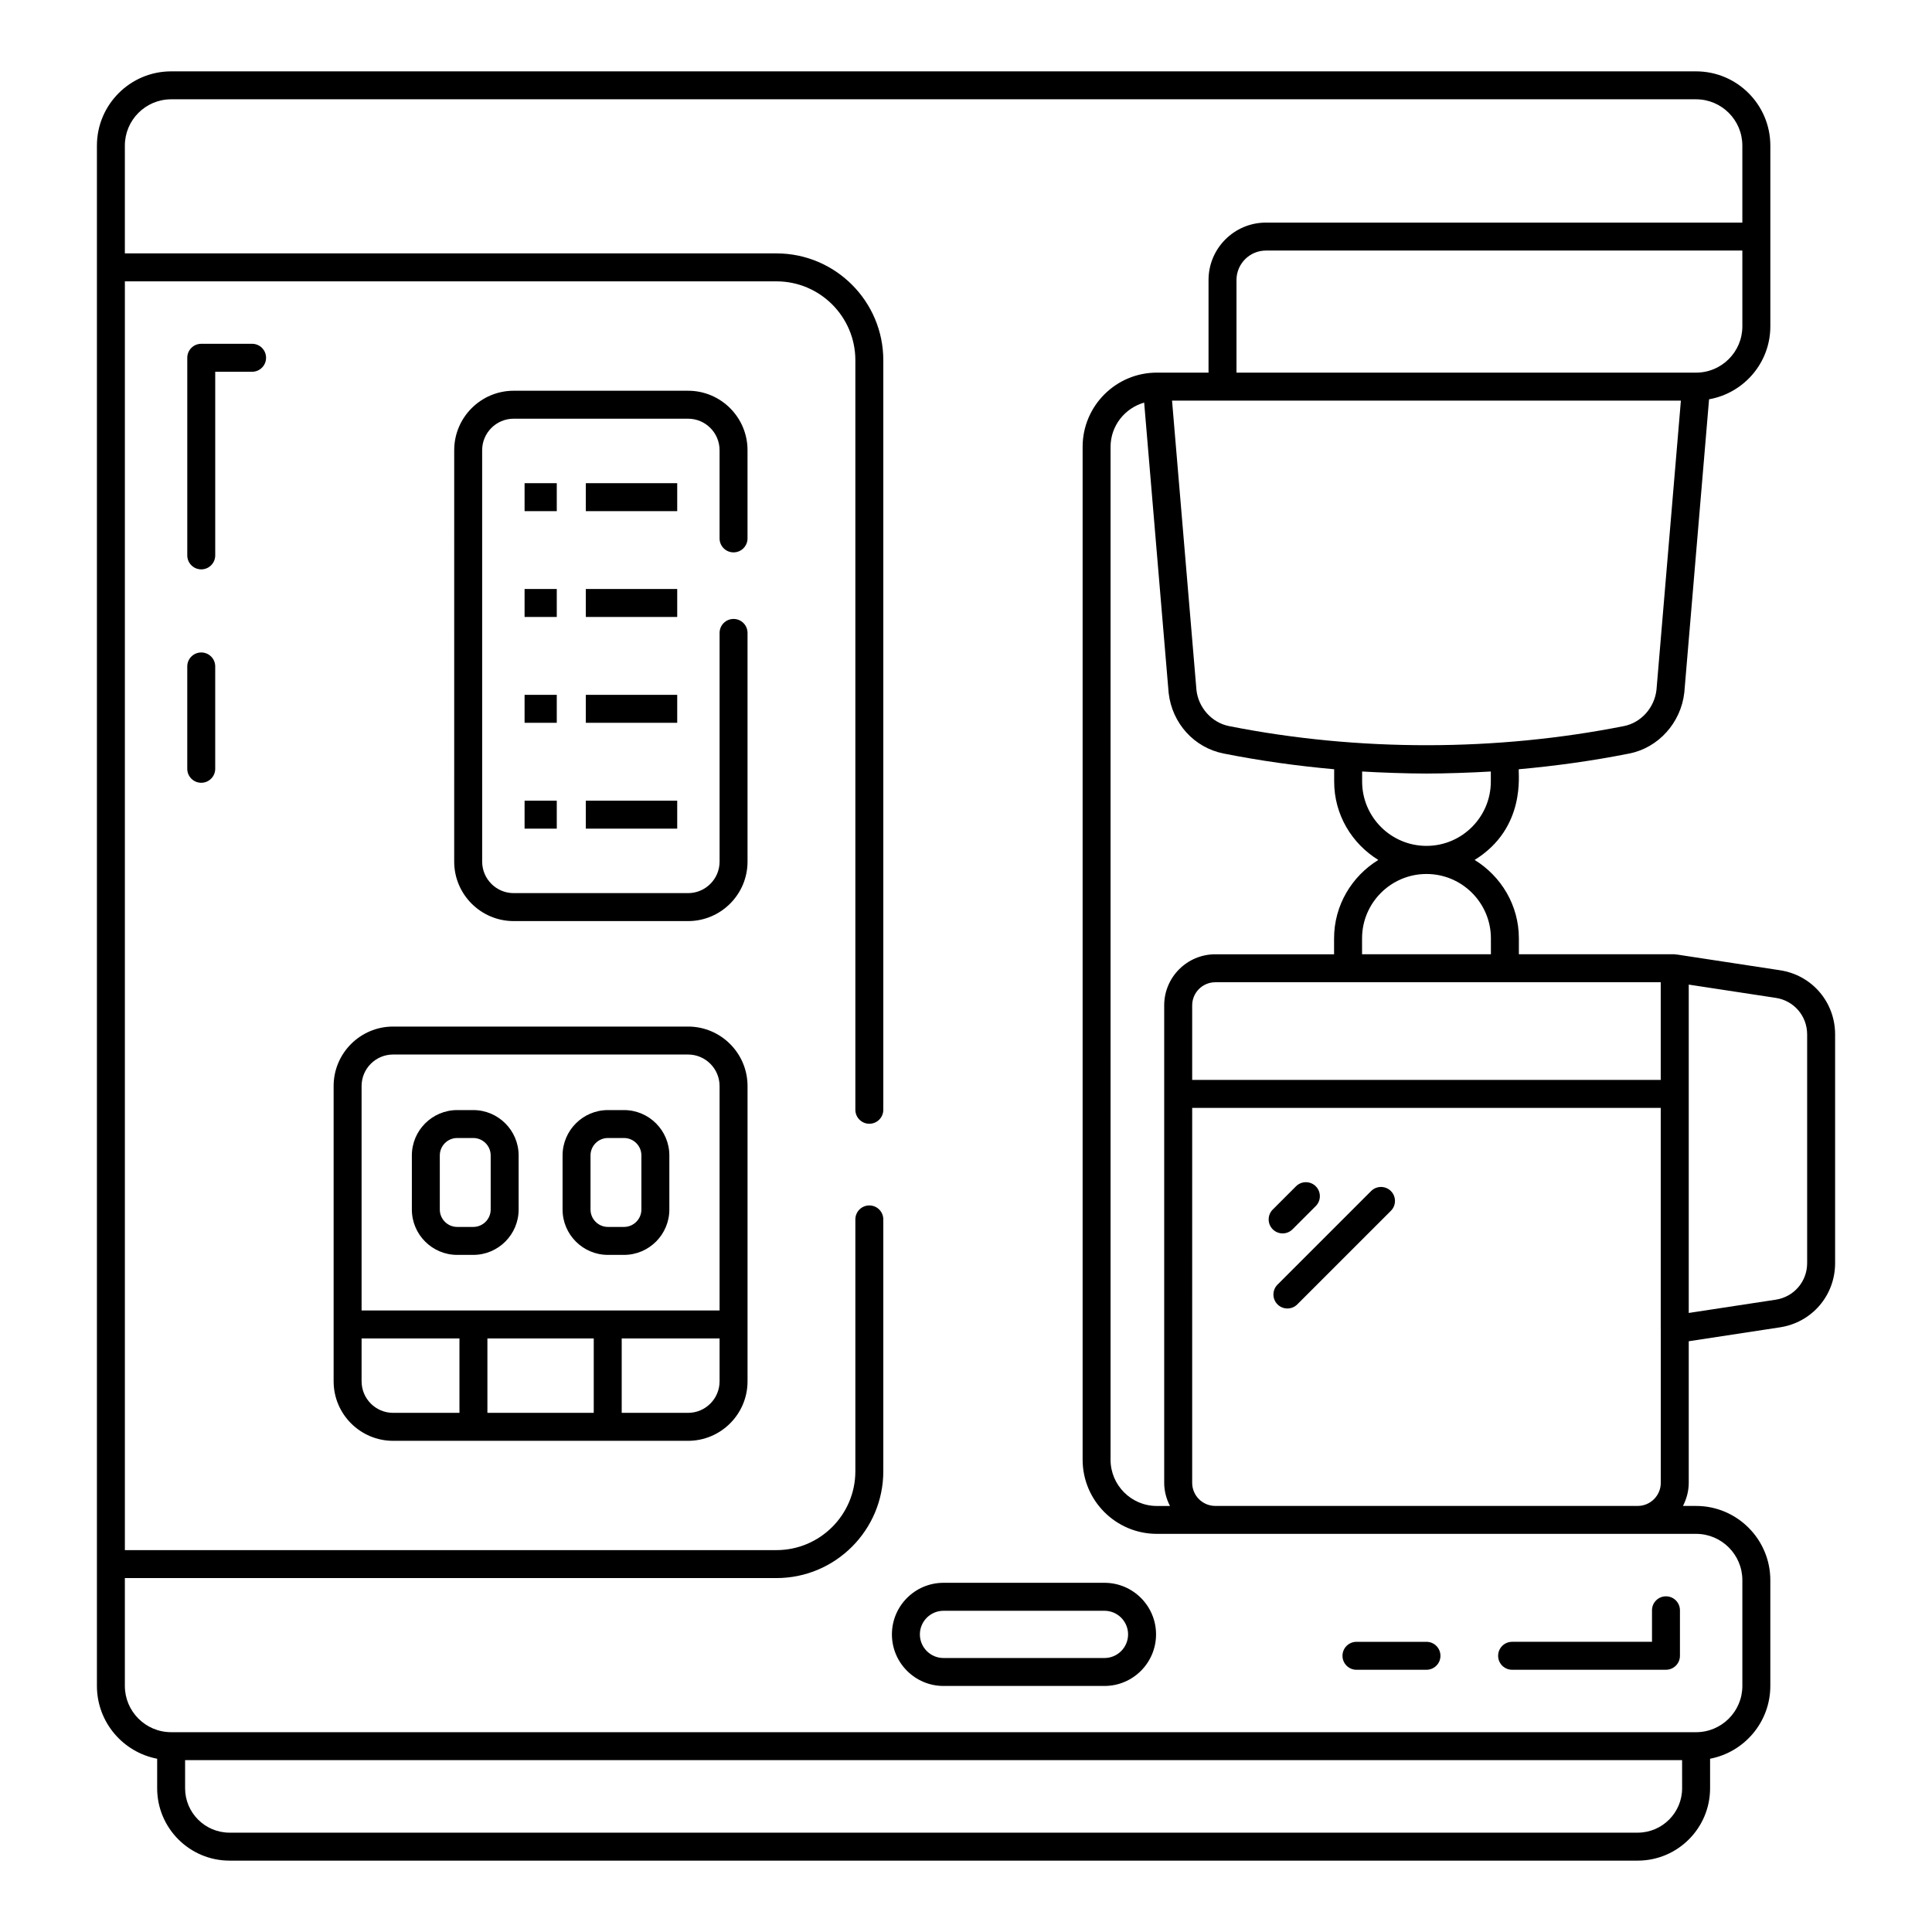 <?xml version="1.0" encoding="UTF-8"?>
<!-- Uploaded to: SVG Repo, www.svgrepo.com, Generator: SVG Repo Mixer Tools -->
<svg fill="#000000" width="800px" height="800px" version="1.1" viewBox="144 144 512 512" xmlns="http://www.w3.org/2000/svg">
 <g>
  <path d="m541.02 582.8c0 2.047 1.656 3.703 3.703 3.703h40.777c2.047 0 3.703-1.656 3.703-3.703v-12.055c0-2.047-1.656-3.703-3.703-3.703s-3.703 1.656-3.703 3.703v8.348l-37.074 0.004c-2.047 0-3.703 1.656-3.703 3.703z"/>
  <path d="m522.03 579.1h-18.555c-2.047 0-3.703 1.656-3.703 3.703 0 2.047 1.656 3.703 3.703 3.703h18.555c2.047 0 3.703-1.656 3.703-3.703 0-2.047-1.656-3.703-3.703-3.703z"/>
  <path d="m546.49 347.86c9.793-0.879 19.566-2.234 29.305-4.172 7.684-1.52 13.672-8.133 14.566-16.172l6.559-77.699c9.207-1.633 16.238-9.656 16.238-19.324v-47.906c-0.004-10.848-8.828-19.676-19.676-19.676h-404.13c-10.844 0-19.668 8.828-19.668 19.676v408.2c0 9.578 6.887 17.559 15.965 19.297v7.828c0 10.57 8.602 19.172 19.18 19.172h373.18c10.578 0 19.18-8.602 19.18-19.172v-7.828c9.078-1.742 15.965-9.719 15.965-19.297v-28.023c0-10.848-8.824-19.672-19.668-19.672h-3.484c0.945-1.848 1.531-3.906 1.531-6.121v-37.527l24.176-3.688c8.469-1.289 14.613-8.445 14.613-17.012v-60.617c0-8.574-6.144-15.723-14.613-17.004l-27.336-4.168c-0.059-0.012-0.113 0.016-0.172 0.012-0.129-0.012-0.242-0.074-0.375-0.074h-41.309v-4.211c0-8.809-4.723-16.48-11.727-20.793 13.777-8.488 11.48-23.094 11.703-24.031zm36.496-21.066c-0.531 4.769-4.082 8.727-8.637 9.629-33.641 6.676-70.199 6.832-104.64 0h-0.004c-4.551-0.906-8.102-4.863-8.629-9.527l-6.473-76.73h134.85zm-73.715 45.098c-7.004 4.312-11.727 11.984-11.727 20.793v4.211h-31.484c-7.465 0-13.535 6.07-13.535 13.531v126.55c0 2.215 0.586 4.273 1.531 6.121h-3.484c-6.762 0-12.262-5.5-12.262-12.258l0.004-268.42c0-5.586 3.777-10.258 8.902-11.73l6.488 76.926c0.906 8.066 6.758 14.52 14.562 16.07h-0.004c9.738 1.934 19.516 3.293 29.309 4.172v3.266c-0.004 8.801 4.707 16.461 11.699 20.77zm74.84 32.414v25.887h-124.17v-19.766c0-3.371 2.746-6.121 6.125-6.121h118.05zm21.633-173.82c0 6.766-5.5 12.266-12.262 12.266h-121.8v-24.551c0-4.297 3.5-7.801 7.809-7.801h126.25zm-15.965 387.42c0 6.488-5.281 11.766-11.773 11.766h-373.18c-6.488 0-11.773-5.273-11.773-11.766v-7.453h396.72zm15.965-55.145v28.023c0 6.766-5.5 12.266-12.262 12.266l-404.13-0.004c-6.762 0-12.262-5.5-12.262-12.266v-28.574h172.68c15.613 0 28.316-12.699 28.316-28.312v-66.738c0-2.047-1.656-3.703-3.703-3.703s-3.703 1.656-3.703 3.703v66.738c0 11.527-9.379 20.902-20.906 20.902l-172.68 0.004v-336.24h172.68c11.531 0 20.906 9.379 20.906 20.902v198.64c0 2.047 1.656 3.703 3.703 3.703s3.703-1.656 3.703-3.703v-198.64c0-15.613-12.703-28.312-28.316-28.312h-172.68v-28.57c0-6.766 5.5-12.266 12.258-12.266h404.13c6.762 0 12.262 5.5 12.262 12.266v20.41h-126.25c-8.391 0-15.215 6.824-15.215 15.207v24.551h-13.699c-10.848 0-19.668 8.82-19.668 19.664v268.41c0 10.848 8.824 19.664 19.668 19.664h142.91c6.758 0.004 12.258 5.504 12.258 12.27zm-139.68-19.676c-3.379 0-6.125-2.75-6.125-6.121l0.004-99.367h124.17v58.664c0 0.016 0.012 0.031 0.012 0.051v40.656c0 3.371-2.746 6.121-6.125 6.121zm156.85-124.96v60.617c0 4.875-3.5 8.949-8.316 9.688l-23.062 3.516v-87.016l23.066 3.516c4.816 0.73 8.312 4.805 8.312 9.68zm-83.805-21.234h-34.148v-4.211c0-9.414 7.66-17.066 17.07-17.066 9.418 0 17.074 7.656 17.074 17.066zm-0.023-45.77c0 9.398-7.652 17.047-17.055 17.047-9.402 0-17.051-7.648-17.051-17.047v-2.664c4.457 0.27 11.809 0.543 17.055 0.543 5.008 0 12.012-0.242 17.051-0.543z"/>
  <path d="m210.81 235.11h-13.477c-2.047 0-3.703 1.656-3.703 3.703v52.371c0 2.047 1.656 3.703 3.703 3.703s3.703-1.656 3.703-3.703v-48.664h9.77c2.047 0 3.703-1.656 3.703-3.703 0.008-2.051-1.652-3.707-3.699-3.707z"/>
  <path d="m197.33 316.91c-2.047 0-3.703 1.656-3.703 3.703v27.125c0 2.047 1.656 3.703 3.703 3.703s3.703-1.656 3.703-3.703v-27.125c0.004-2.047-1.652-3.703-3.703-3.703z"/>
  <path d="m326.35 247.55h-46.219c-8.691 0-15.762 7.07-15.762 15.758l-0.004 109.03c0 8.691 7.074 15.758 15.762 15.758h46.219c8.691 0 15.758-7.07 15.758-15.758v-60.609c0-2.047-1.656-3.703-3.703-3.703s-3.703 1.656-3.703 3.703v60.609c0 4.602-3.746 8.348-8.348 8.348h-46.219c-4.606 0-8.352-3.746-8.352-8.348l-0.004-109.03c0-4.602 3.746-8.348 8.352-8.348h46.219c4.606 0 8.348 3.746 8.348 8.348v23.371c0 2.047 1.656 3.703 3.703 3.703 2.047 0 3.703-1.656 3.703-3.703v-23.371c0.008-8.688-7.062-15.758-15.75-15.758z"/>
  <path d="m299.25 272.05h24.219v7.41h-24.219z"/>
  <path d="m283.02 272.05h8.531v7.41h-8.531z"/>
  <path d="m299.25 300.09h24.219v7.41h-24.219z"/>
  <path d="m283.02 300.09h8.531v7.41h-8.531z"/>
  <path d="m299.25 328.14h24.219v7.41h-24.219z"/>
  <path d="m283.02 328.14h8.531v7.41h-8.531z"/>
  <path d="m299.25 356.19h24.219v7.41h-24.219z"/>
  <path d="m283.02 356.19h8.531v7.41h-8.531z"/>
  <path d="m326.34 416.05h-78.168c-8.691 0-15.758 7.07-15.758 15.758v78.258c0 8.695 7.074 15.766 15.766 15.766h78.16c8.691 0 15.766-7.07 15.766-15.766v-78.25c0-8.695-7.074-15.766-15.766-15.766zm-78.168 7.41h78.168c4.609 0 8.355 3.746 8.355 8.355v59.473h-94.871v-59.48c0-4.602 3.742-8.348 8.348-8.348zm53.176 75.238v19.723h-28.18v-19.723zm-61.523 11.367v-11.367h25.934v19.723h-17.578c-4.609 0-8.355-3.746-8.355-8.355zm94.871 0c0 4.609-3.746 8.355-8.355 8.355h-17.582v-19.723h25.938z"/>
  <path d="m265.17 476.56h4.246c6.633 0 12.027-5.398 12.027-12.023v-14.332c0-6.629-5.398-12.023-12.027-12.023h-4.246c-6.633 0-12.023 5.398-12.023 12.023v14.332c0 6.625 5.391 12.023 12.023 12.023zm-4.617-26.359c0-2.547 2.07-4.617 4.617-4.617h4.246c2.547 0 4.621 2.07 4.621 4.617v14.332c0 2.547-2.074 4.617-4.621 4.617h-4.246c-2.547 0-4.617-2.07-4.617-4.617z"/>
  <path d="m305.11 476.56h4.25c6.633 0 12.023-5.398 12.023-12.023v-14.332c0-6.629-5.394-12.023-12.023-12.023h-4.25c-6.633 0-12.023 5.398-12.023 12.023v14.332c-0.004 6.625 5.391 12.023 12.023 12.023zm-4.617-26.359c0-2.547 2.07-4.617 4.617-4.617h4.25c2.547 0 4.617 2.07 4.617 4.617v14.332c0 2.547-2.07 4.617-4.617 4.617h-4.25c-2.547 0-4.617-2.07-4.617-4.617z"/>
  <path d="m436.7 563.46h-42.664c-7.535 0-13.668 6.129-13.668 13.668s6.133 13.668 13.668 13.668h42.664c7.535 0 13.664-6.129 13.664-13.668s-6.129-13.668-13.664-13.668zm0 19.93h-42.664c-3.453 0-6.258-2.809-6.258-6.258 0-3.453 2.809-6.258 6.258-6.258h42.664c3.449 0 6.254 2.809 6.254 6.258 0 3.449-2.805 6.258-6.254 6.258z"/>
  <path d="m486.53 469.78 6.164-6.164c1.445-1.445 1.445-3.793 0-5.238-1.445-1.445-3.793-1.445-5.238 0l-6.164 6.164c-1.445 1.445-1.445 3.793 0 5.238 1.449 1.449 3.793 1.449 5.238 0z"/>
  <path d="m507.36 459.64-24.805 24.801c-1.445 1.445-1.445 3.793 0 5.238 1.445 1.445 3.793 1.445 5.238 0l24.805-24.801c1.445-1.445 1.445-3.793 0-5.238-1.445-1.445-3.793-1.445-5.238 0z"/>
 </g>
</svg>